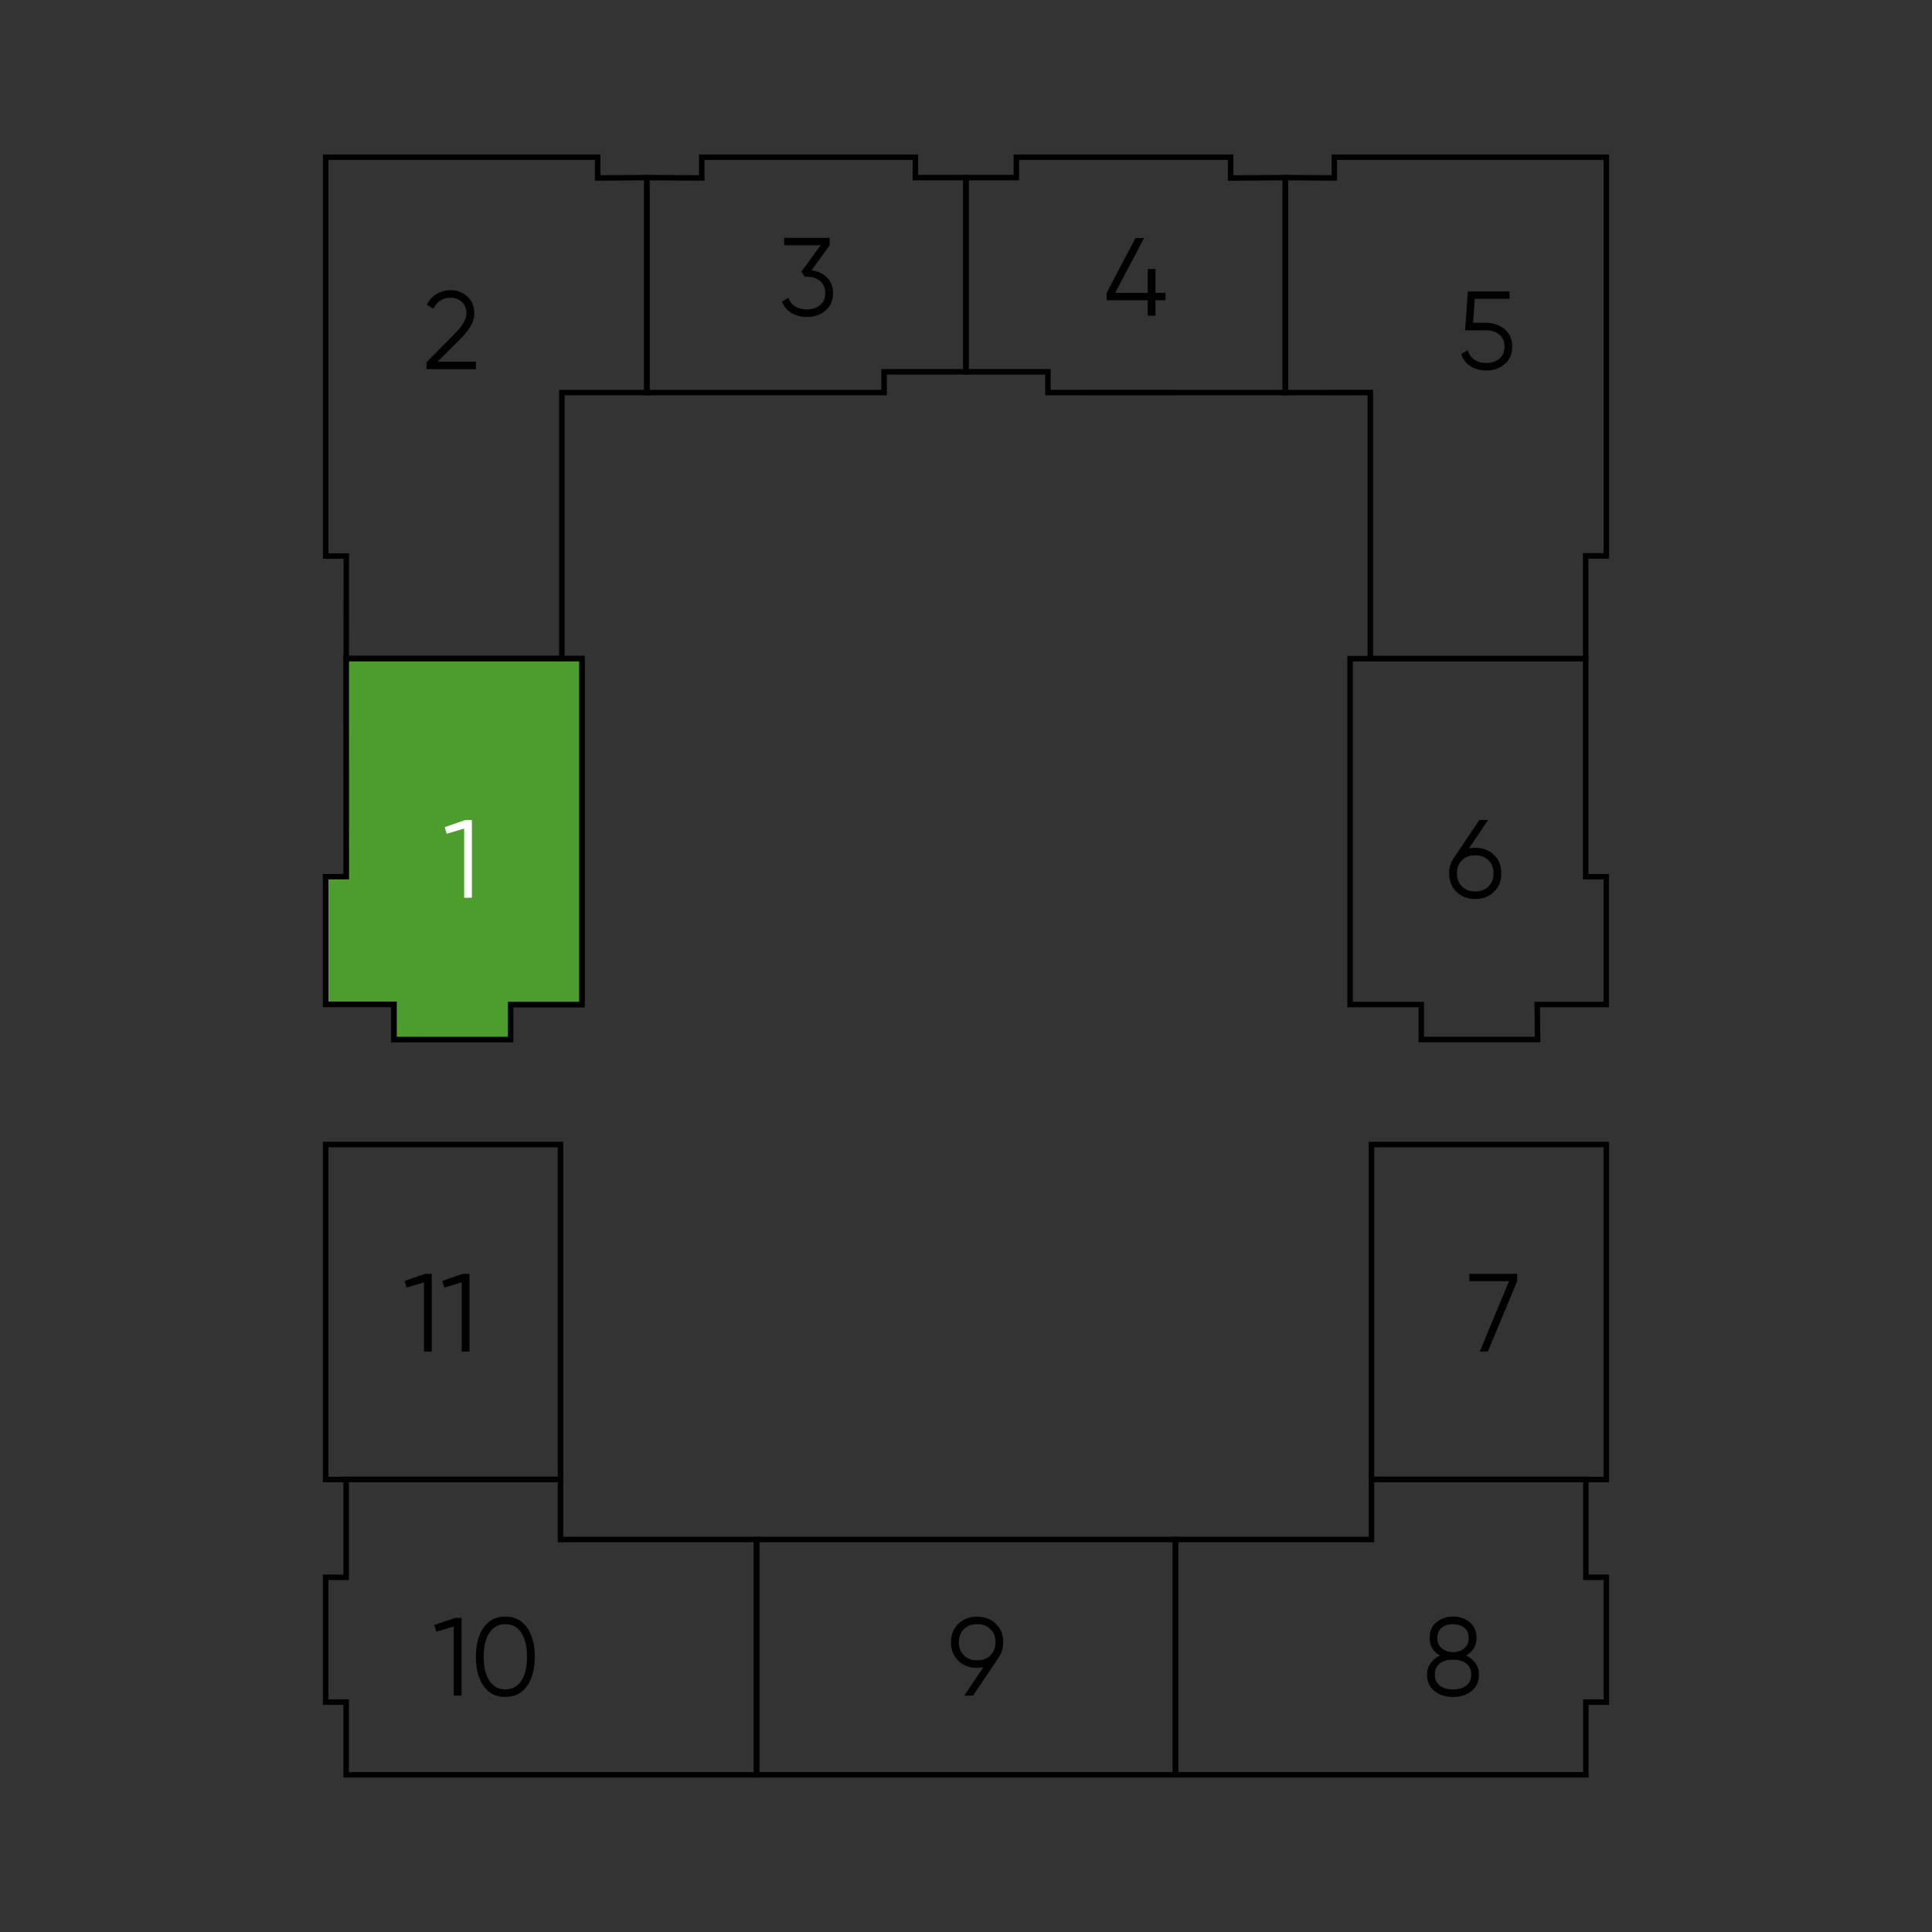 <?xml version="1.0" encoding="utf-8"?>
<!-- Generator: Adobe Illustrator 26.1.0, SVG Export Plug-In . SVG Version: 6.00 Build 0)  -->
<svg version="1.1" baseProfile="basic" id="Layer_1"
	 xmlns="http://www.w3.org/2000/svg" xmlns:xlink="http://www.w3.org/1999/xlink" x="0px" y="0px" viewBox="0 0 500 500"
	 xml:space="preserve">
<rect x="0" y="0" width="500" height="500" fill="#333333" stroke="none"/>
<style type="text/css">
	.st0{fill:none;}
	.st1{fill:none;stroke:#000000;stroke-width:1.417;stroke-miterlimit:10;}
	.st2{fill:#4C9C2E;stroke:#000000;stroke-width:1.417;stroke-miterlimit:10;}
	.st3{fill:#FFFFFF;}
</style>
<rect y="0" class="st0" width="500" height="500"/>
<g>
	<polygon class="st1" points="354.64,170.46 354.64,101.59 332.64,101.6 332.64,45.96 345.32,46.06 345.32,40.68 415.72,40.68 
		415.72,143.86 410.37,143.86 410.37,170.46 	"/>
	<polygon class="st1" points="249.98,45.96 249.98,96.22 271.2,96.22 271.2,101.59 332.64,101.6 332.64,45.96 318.48,46.07 
		318.48,40.68 263.02,40.68 263.02,45.96 	"/>
	<polygon class="st1" points="145.42,170.46 145.42,101.6 167.4,101.6 167.4,45.96 154.68,46.06 154.68,40.68 84.29,40.68 
		84.29,143.91 89.63,143.91 89.61,170.46 	"/>
	<polygon class="st1" points="249.98,96.22 249.98,45.96 236.89,45.96 236.89,40.68 181.61,40.68 181.61,46.06 167.4,45.96 
		167.4,101.6 228.8,101.6 228.8,96.22 	"/>
	<polygon class="st1" points="354.64,170.46 349.4,170.46 349.4,259.97 367.83,259.97 367.83,269.02 397.93,269.02 397.83,259.97 
		415.7,259.97 415.7,226.89 410.37,226.89 410.37,170.46 366.12,170.46 	"/>
	<polygon class="st1" points="89.58,459.32 89.58,440.5 84.27,440.5 84.27,408.21 89.58,408.21 89.58,382.89 89.58,382.88 
		145.06,382.88 145.06,398.42 195.81,398.42 195.81,459.32 	"/>
	<polygon class="st1" points="89.58,382.89 84.27,382.89 84.27,296.21 145.06,296.21 145.06,382.88 89.58,382.88 	"/>
	<polygon class="st1" points="410.42,459.32 410.42,440.5 415.73,440.5 415.73,408.21 410.42,408.21 410.42,382.89 410.42,382.88 
		354.94,382.88 354.94,398.42 304.19,398.42 304.19,459.32 	"/>
	<polygon class="st1" points="410.42,382.89 415.73,382.89 415.73,296.21 354.94,296.21 354.94,382.88 410.42,382.88 	"/>
	<rect x="195.81" y="398.42" class="st1" width="108.39" height="60.9"/>
	<polygon class="st2" points="145.42,170.46 89.61,170.46 89.63,226.89 84.28,226.89 84.28,259.92 101.98,259.92 101.98,269.01 
		132.13,269.01 132.13,259.97 150.6,259.97 150.6,170.46 	"/>
	<polygon class="st2" points="89.63,226.89 84.28,226.89 84.28,259.92 101.98,259.92 101.98,269.02 132.13,269.02 132.13,259.97 
		150.6,259.97 150.6,170.46 145.42,170.46 89.61,170.46 	"/>
	<g>
		<path class="st3" d="M120.41,212.22h1.72v20.11h-2.01v-17.9l-4.51,1.35l-0.52-1.72L120.41,212.22z"/>
	</g>
	<g>
		<path d="M110.38,95.55v-1.81l7.24-7.3c2.07-2.07,3.1-3.84,3.1-5.31c0-1.28-0.4-2.28-1.19-3c-0.8-0.72-1.75-1.08-2.86-1.08
			c-2.07,0-3.57,0.95-4.51,2.84l-1.69-1.01c0.63-1.24,1.49-2.19,2.59-2.83c1.09-0.64,2.3-0.96,3.62-0.96c1.61,0,3.02,0.54,4.24,1.62
			c1.22,1.08,1.82,2.55,1.82,4.41c0,1.17-0.33,2.29-0.98,3.36c-0.65,1.07-1.57,2.2-2.76,3.39l-5.75,5.72h9.91v1.95H110.38z"/>
	</g>
	<g>
		<path d="M210.04,69.96c1.61,0.21,2.94,0.83,3.98,1.85c1.04,1.02,1.57,2.38,1.57,4.06c0,1.92-0.66,3.42-1.97,4.52
			c-1.31,1.1-2.91,1.65-4.78,1.65c-1.49,0-2.83-0.34-3.99-1.03c-1.17-0.69-1.99-1.68-2.47-2.96l1.67-0.98
			c0.33,1,0.91,1.75,1.75,2.25c0.84,0.51,1.86,0.76,3.04,0.76c1.38,0,2.51-0.37,3.4-1.11s1.34-1.78,1.34-3.12
			c0-1.34-0.45-2.38-1.34-3.12s-2.03-1.11-3.4-1.11v-0.03l-0.03,0.03h-0.55l-0.86-1.32l5-6.84h-9.45v-1.9h11.78v1.9L210.04,69.96z"
			/>
	</g>
	<g>
		<path d="M381.79,219.4c1.97,0,3.59,0.62,4.85,1.85c1.26,1.24,1.9,2.83,1.9,4.78c0,1.95-0.63,3.55-1.9,4.78
			c-1.26,1.24-2.88,1.85-4.85,1.85c-1.97,0-3.59-0.62-4.86-1.85c-1.26-1.23-1.9-2.83-1.9-4.78c0-1.51,0.41-2.85,1.24-4.02l6.58-9.8
			h2.27l-4.94,7.35C380.7,219.46,381.23,219.4,381.79,219.4z M378.36,229.42c0.87,0.86,2.02,1.29,3.43,1.29
			c1.42,0,2.56-0.43,3.43-1.29c0.87-0.86,1.31-1.99,1.31-3.39s-0.44-2.53-1.31-3.39c-0.87-0.86-2.02-1.29-3.43-1.29
			c-1.42,0-2.56,0.43-3.43,1.29c-0.87,0.86-1.31,1.99-1.31,3.39S377.49,228.56,378.36,229.42z"/>
	</g>
	<g>
		<path d="M380.29,329.66h12.35v1.9l-7.58,18.21h-2.1l7.58-18.21h-10.26V329.66z"/>
	</g>
	<g>
		<path d="M379.43,428.45c1.01,0.48,1.82,1.14,2.43,2c0.6,0.85,0.9,1.82,0.9,2.92c0,1.82-0.64,3.24-1.92,4.27
			c-1.28,1.02-2.88,1.54-4.8,1.54s-3.51-0.51-4.8-1.54c-1.28-1.02-1.92-2.45-1.92-4.27c0-1.09,0.3-2.06,0.91-2.92
			c0.6-0.85,1.41-1.52,2.43-2c-1.78-1.01-2.67-2.52-2.67-4.51c0-1.8,0.6-3.18,1.8-4.14c1.2-0.96,2.62-1.44,4.27-1.44
			s3.07,0.48,4.27,1.44c1.2,0.96,1.8,2.34,1.8,4.14C382.1,425.94,381.21,427.44,379.43,428.45z M372.63,436.23
			c0.86,0.66,2,0.99,3.42,0.99s2.56-0.33,3.42-0.99c0.86-0.66,1.29-1.61,1.29-2.86c0-1.24-0.43-2.2-1.29-2.86
			c-0.86-0.66-2-0.99-3.42-0.99s-2.56,0.33-3.42,0.99c-0.86,0.66-1.29,1.61-1.29,2.86C371.33,434.61,371.76,435.57,372.63,436.23z
			 M378.93,421.22c-0.78-0.59-1.74-0.89-2.89-0.89c-1.15,0-2.11,0.3-2.89,0.89c-0.78,0.59-1.16,1.5-1.16,2.73
			c0,1.15,0.4,2.04,1.19,2.67c0.79,0.63,1.75,0.95,2.86,0.95s2.06-0.32,2.86-0.95c0.79-0.63,1.19-1.52,1.19-2.67
			C380.09,422.72,379.71,421.81,378.93,421.22z"/>
	</g>
	<g>
		<path d="M117.72,418.72h1.72v20.11h-2.01v-17.9l-4.51,1.35l-0.52-1.72L117.72,418.72z"/>
		<path d="M136.4,436.34c-1.33,1.89-3.2,2.83-5.62,2.83s-4.29-0.94-5.62-2.83s-2-4.41-2-7.57c0-3.16,0.67-5.68,2-7.57
			c1.33-1.89,3.2-2.83,5.62-2.83s4.29,0.94,5.62,2.83c1.33,1.89,2,4.41,2,7.57C138.4,431.93,137.74,434.45,136.4,436.34z
			 M126.67,435c0.99,1.47,2.36,2.21,4.12,2.21s3.14-0.74,4.12-2.21s1.48-3.55,1.48-6.23c0-2.68-0.49-4.76-1.48-6.23
			c-0.99-1.47-2.36-2.21-4.12-2.21s-3.14,0.74-4.12,2.21c-0.99,1.48-1.48,3.55-1.48,6.23C125.19,431.45,125.68,433.53,126.67,435z"
			/>
	</g>
	<g>
		<path d="M110.02,329.66h1.72v20.11h-2.01v-17.9l-4.51,1.35l-0.52-1.72L110.02,329.66z"/>
		<path d="M119.78,329.66h1.72v20.11h-2.01v-17.9l-4.51,1.35l-0.52-1.72L119.78,329.66z"/>
	</g>
	<g>
		<path d="M301.62,75.79v1.9h-2.58v4.02h-2.01v-4.02h-10.63v-1.9l7.47-14.19h2.21l-7.47,14.19h8.42v-6.15h2.01v6.15H301.62z"/>
	</g>
	<g>
		<path d="M384.62,83.55c1.88,0,3.47,0.55,4.78,1.65c1.31,1.1,1.97,2.61,1.97,4.52s-0.66,3.42-1.97,4.52
			c-1.31,1.1-2.91,1.65-4.78,1.65c-1.51,0-2.86-0.37-4.05-1.11c-1.19-0.74-1.99-1.8-2.41-3.17l1.7-0.98
			c0.29,1.07,0.86,1.89,1.71,2.46s1.87,0.85,3.06,0.85c1.38,0,2.51-0.37,3.4-1.11c0.89-0.74,1.34-1.78,1.34-3.12
			c0-1.34-0.45-2.38-1.34-3.12s-2.03-1.11-3.4-1.11h-5.46l0.72-10.05h10.77v1.9h-8.99l-0.43,6.21H384.62z"/>
	</g>
</g>
<g>
	<path d="M259.64,425.01c0,1.51-0.41,2.85-1.24,4.02l-6.58,9.8h-2.27l4.94-7.35c-0.52,0.11-1.05,0.17-1.61,0.17
		c-1.97,0-3.59-0.62-4.86-1.85s-1.9-2.83-1.9-4.78s0.63-3.55,1.9-4.78s2.88-1.85,4.86-1.85c1.97,0,3.59,0.62,4.85,1.85
		C259.01,421.46,259.64,423.05,259.64,425.01z M249.46,421.62c-0.87,0.86-1.31,1.99-1.31,3.39c0,1.4,0.44,2.53,1.31,3.39
		c0.87,0.86,2.02,1.29,3.43,1.29c1.42,0,2.56-0.43,3.43-1.29c0.87-0.86,1.31-1.99,1.31-3.39c0-1.4-0.44-2.53-1.31-3.39
		c-0.87-0.86-2.02-1.29-3.43-1.29C251.48,420.32,250.33,420.76,249.46,421.62z"/>
</g>
</svg>
